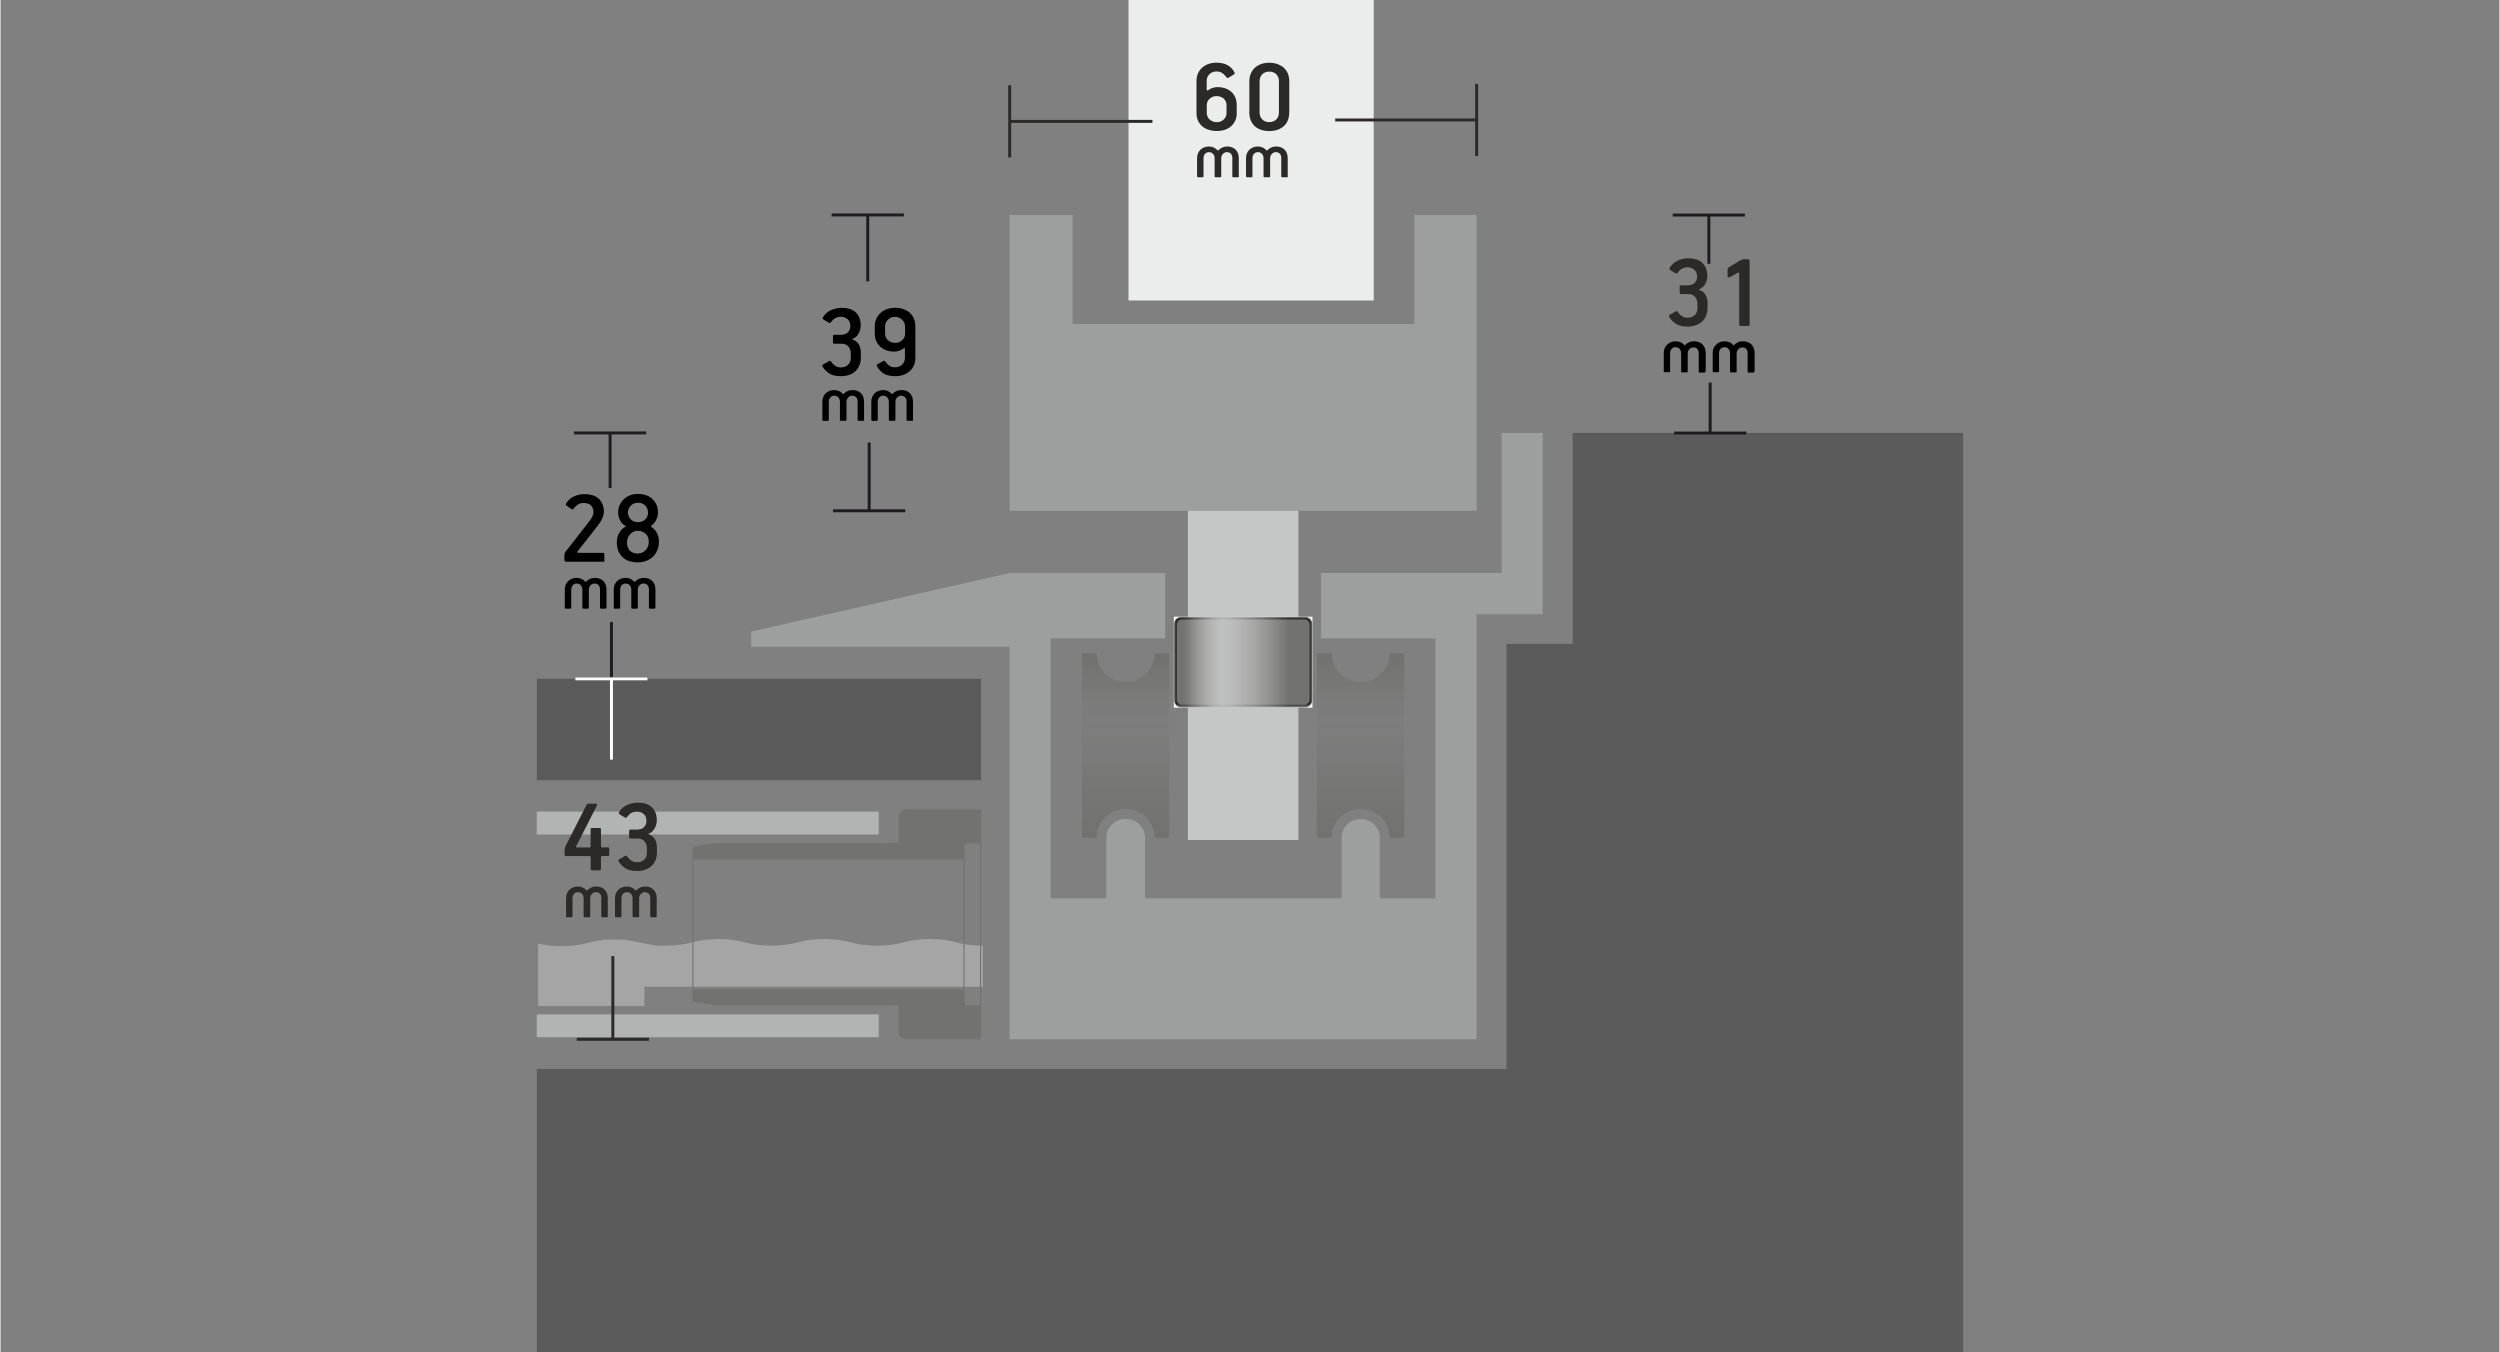 <?xml version="1.0" encoding="UTF-8"?>
<!DOCTYPE svg PUBLIC "-//W3C//DTD SVG 1.1//EN" "http://www.w3.org/Graphics/SVG/1.1/DTD/svg11.dtd">
<!-- Creator: CorelDRAW -->
<svg xmlns="http://www.w3.org/2000/svg" xml:space="preserve" width="758px" height="410px" version="1.1" style="shape-rendering:geometricPrecision; text-rendering:geometricPrecision; image-rendering:optimizeQuality; fill-rule:evenodd; clip-rule:evenodd"
viewBox="0 0 758 410.18"
 xmlns:xlink="http://www.w3.org/1999/xlink"
 xmlns:xodm="http://www.corel.com/coreldraw/odm/2003">
 <rect x="0" y="0" width="758" height="410.18" fill="#808080" stroke="none"/>
 <defs>
  <style type="text/css">
   <![CDATA[
    .str3 {stroke:#1F1C21;stroke-width:0.9;stroke-miterlimit:2.613}
    .str1 {stroke:#1F1C21;stroke-width:0.9;stroke-miterlimit:2.613}
    .str0 {stroke:#2B2A29;stroke-width:0.9;stroke-miterlimit:2.613}
    .str2 {stroke:#FEFEFE;stroke-width:0.9;stroke-miterlimit:2.613}
    .fil0 {fill:none}
    .fil12 {fill:none;fill-rule:nonzero}
    .fil1 {fill:#5B5B5B}
    .fil4 {fill:#727271}
    .fil2 {fill:#9D9E9E}
    .fil9 {fill:#B2B3B3}
    .fil5 {fill:#C5C6C6}
    .fil3 {fill:#EBECEC}
    .fil14 {fill:#2B2A29;fill-rule:nonzero}
    .fil11 {fill:black;fill-rule:nonzero}
    .fil13 {fill:#2B2A29;fill-rule:nonzero}
    .fil10 {fill:#727271;fill-rule:nonzero}
    .fil8 {fill:#EBECEC;fill-opacity:0.349}
    .fil6 {fill:url(#id16)}
    .fil7 {fill:url(#id17)}
   ]]>
  </style>
    <clipPath id="id0">
     <path d="M354.56 198.11l-4.51 0c0,4.83 -3.93,8.76 -8.76,8.76 -4.83,0 -8.76,-3.93 -8.76,-8.76l-4.52 0 0 56.07 4.52 0c0,-4.83 3.93,-8.77 8.76,-8.77 4.83,0 8.76,3.94 8.76,8.77l4.51 0 0 -56.07z"/>
    </clipPath>
      <mask id="id1">
  <linearGradient id="id2" gradientUnits="userSpaceOnUse" x1="343.64" y1="251.03" x2="343.64" y2="212.89">
   <stop offset="0" style="stop-opacity:1; stop-color:white"/>
   <stop offset="1" style="stop-opacity:0; stop-color:white"/>
  </linearGradient>
       <rect style="fill:url(#id2)" x="325.63" y="194.01" width="31.06" height="65.88"/>
      </mask>
      <mask id="id3">
  <linearGradient id="id4" gradientUnits="userSpaceOnUse" x1="343.64" y1="200.2" x2="343.64" y2="219.27">
   <stop offset="0" style="stop-opacity:1; stop-color:white"/>
   <stop offset="1" style="stop-opacity:0; stop-color:white"/>
  </linearGradient>
       <rect style="fill:url(#id4)" x="325.63" y="194.03" width="31.06" height="65.88"/>
      </mask>
    <clipPath id="id5">
     <path d="M425.84 198.11l-4.51 0c0,4.83 -3.93,8.76 -8.76,8.76 -4.84,0 -8.77,-3.93 -8.77,-8.76l-4.51 0 0 56.07 4.51 0c0,-4.83 3.93,-8.77 8.77,-8.77 4.83,0 8.76,3.94 8.76,8.77l4.51 0 0 -56.07z"/>
    </clipPath>
      <mask id="id6">
  <linearGradient id="id7" gradientUnits="userSpaceOnUse" x1="414.54" y1="251.03" x2="414.54" y2="212.89">
   <stop offset="0" style="stop-opacity:1; stop-color:white"/>
   <stop offset="1" style="stop-opacity:0; stop-color:white"/>
  </linearGradient>
       <rect style="fill:url(#id7)" x="396.88" y="194.01" width="31.07" height="65.88"/>
      </mask>
      <mask id="id8">
  <linearGradient id="id9" gradientUnits="userSpaceOnUse" x1="414.54" y1="200.2" x2="414.54" y2="219.27">
   <stop offset="0" style="stop-opacity:1; stop-color:white"/>
   <stop offset="1" style="stop-opacity:0; stop-color:white"/>
  </linearGradient>
       <rect style="fill:url(#id9)" x="396.88" y="194.03" width="31.07" height="65.88"/>
      </mask>
     <clipPath id="id10">
      <path d="M355.9 214.65l42.04 0 0 -27.58 -42.04 0 0 27.58z"/>
     </clipPath>
       <mask id="id11">
  <linearGradient id="id12" gradientUnits="userSpaceOnUse" x1="390.67" y1="197.76" x2="367.55" y2="197.76">
   <stop offset="0" style="stop-opacity:1; stop-color:white"/>
   <stop offset="1" style="stop-opacity:0; stop-color:white"/>
  </linearGradient>
        <rect style="fill:url(#id12)" x="355.9" y="187.07" width="42.04" height="27.56"/>
       </mask>
     <clipPath id="id13">
      <path d="M355.9 214.65l42.04 0 0 -27.58 -42.04 0 0 27.58z"/>
     </clipPath>
       <mask id="id14">
  <linearGradient id="id15" gradientUnits="userSpaceOnUse" x1="359.14" y1="197.76" x2="371.76" y2="197.76">
   <stop offset="0" style="stop-opacity:1; stop-color:white"/>
   <stop offset="1" style="stop-opacity:0; stop-color:white"/>
  </linearGradient>
        <rect style="fill:url(#id15)" x="355.9" y="187.07" width="42.03" height="27.56"/>
       </mask>
  <linearGradient id="id16" gradientUnits="userSpaceOnUse" x1="390.98" y1="197.66" x2="367.35" y2="197.66">
   <stop offset="0" style="stop-opacity:1; stop-color:white"/>
   <stop offset="1" style="stop-opacity:0; stop-color:white"/>
  </linearGradient>
  <linearGradient id="id17" gradientUnits="userSpaceOnUse" xlink:href="#id16" x1="358.75" y1="197.66" x2="371.64" y2="197.66">
  </linearGradient>
 </defs>
 <g id="LAYER_x0020_2">
  <rect class="fil0" y="1.96" width="758" height="406.27"/>
 </g>
 <g id="Layer_x0020_1">
  <polygon class="fil1" points="456.82,195.3 476.88,195.3 476.88,131.32 595.31,131.32 595.31,195.3 595.31,324.25 595.31,410.18 466.29,410.18 162.66,410.18 162.66,324.25 456.82,324.25 "/>
  <g id="_1196405808">
   <path class="fil2" d="M341.35 248.44l0.07 0c3.18,0 5.73,2.58 5.73,5.74l0 18.32 6.21 0 10.03 0 1.21 0 24.72 0 1.21 0 10.03 0 6.21 0 0 -18.32c0,-3.18 2.57,-5.74 5.73,-5.74l0.07 0 0.06 0c3.18,0 5.74,2.58 5.74,5.74l0 18.32 16.88 0 0 -78.86 -34.73 0 0 -19.83 47.21 0 7.59 0 0 -42.49 12.48 0 0 42.49 0 12.49 -20.06 0 0 119.11 0 9.84 -47.22 0 -47.22 0 -47.22 0 0 -9.84 0 -109.23 -78.39 0 0.02 -4.6 78.35 -17.76 47.22 0 0 19.82 -34.74 0 0 78.86 16.88 0 0 -18.32c0,-3.18 2.58,-5.74 5.74,-5.74l0.07 0 0.12 0z"/>
   <rect class="fil3" x="342.15" width="74.37" height="91.15"/>
   <polygon class="fil2" points="306.1,65.2 325.18,65.2 325.18,98.26 428.87,98.26 428.87,65.2 447.75,65.2 447.75,154.93 400.54,154.93 353.32,154.93 306.1,154.93 "/>
   <g>
   </g>
   <g>
   </g>
   <g style="clip-path:url(#id0)">
    <g>
     <path class="fil4 str0" style="mask:url(#id1)" d="M356.24 257.19l0 -60.48c0,-1.26 -1.01,-2.25 -2.24,-2.25l-25.69 0c-1.22,0 -2.23,0.99 -2.23,2.25l0 60.48c0,1.26 1.01,2.25 2.23,2.25l25.69 0c1.23,0 2.24,-0.99 2.24,-2.25z"/>
     <path class="fil4 str0" style="mask:url(#id3)" d="M356.24 196.73l0 60.48c0,1.26 -1.01,2.25 -2.24,2.25l-25.69 0c-1.22,0 -2.23,-0.99 -2.23,-2.25l0 -60.48c0,-1.26 1.01,-2.25 2.23,-2.25l25.69 0c1.23,0 2.24,0.99 2.24,2.25z"/>
    </g>
   </g>
   <path class="fil0" d="M354.56 198.11l-4.51 0c0,4.83 -3.93,8.76 -8.76,8.76 -4.83,0 -8.76,-3.93 -8.76,-8.76l-4.52 0 0 56.07 4.52 0c0,-4.83 3.93,-8.77 8.76,-8.77 4.83,0 8.76,3.94 8.76,8.77l4.51 0 0 -56.07z"/>
   <path class="fil0" d="M354.56 198.11l-4.51 0c0,4.83 -3.93,8.76 -8.76,8.76 -4.83,0 -8.76,-3.93 -8.76,-8.76l-4.52 0 0 56.07 4.52 0c0,-4.83 3.93,-8.77 8.76,-8.77 4.83,0 8.76,3.94 8.76,8.77l4.51 0 0 -56.07z"/>
   <g>
   </g>
   <g>
   </g>
   <g style="clip-path:url(#id5)">
    <g>
     <path class="fil4 str0" style="mask:url(#id6)" d="M427.5 257.19l0 -60.48c0,-1.26 -1.01,-2.25 -2.24,-2.25l-25.69 0c-1.23,0 -2.24,0.99 -2.24,2.25l0 60.48c0,1.26 1.01,2.25 2.24,2.25l25.69 0c1.23,0 2.24,-0.99 2.24,-2.25z"/>
     <path class="fil4 str0" style="mask:url(#id8)" d="M427.5 196.73l0 60.48c0,1.26 -1.01,2.25 -2.24,2.25l-25.69 0c-1.23,0 -2.24,-0.99 -2.24,-2.25l0 -60.48c0,-1.26 1.01,-2.25 2.24,-2.25l25.69 0c1.23,0 2.24,0.99 2.24,2.25z"/>
    </g>
   </g>
   <path class="fil0" d="M425.84 198.11l-4.51 0c0,4.83 -3.93,8.76 -8.76,8.76 -4.84,0 -8.77,-3.93 -8.77,-8.76l-4.51 0 0 56.07 4.51 0c0,-4.83 3.93,-8.77 8.77,-8.77 4.83,0 8.76,3.94 8.76,8.77l4.51 0 0 -56.07z"/>
   <path class="fil0" d="M425.84 198.11l-4.51 0c0,4.83 -3.93,8.76 -8.76,8.76 -4.84,0 -8.77,-3.93 -8.77,-8.76l-4.51 0 0 56.07 4.51 0c0,-4.83 3.93,-8.77 8.77,-8.77 4.83,0 8.76,3.94 8.76,8.77l4.51 0 0 -56.07z"/>
   <rect class="fil5" x="360.15" y="154.93" width="33.53" height="99.87"/>
   <g>
    <polygon class="fil6" points="355.9,214.65 397.94,214.65 397.94,187.07 355.9,187.07 "/>
    <g style="clip-path:url(#id10)">
     <g>
      <path id="_1" class="fil4 str0" style="mask:url(#id11)" d="M395.51 187.52l-37.19 0c-1.09,0 -1.97,0.9 -1.97,1.98l0 22.7c0,1.1 0.88,1.98 1.97,1.98l37.19 0c1.1,0 1.98,-0.9 1.98,-1.98l0 -22.7c0,-1.1 -0.88,-1.98 -1.98,-1.98z"/>
     </g>
    </g>
    <polygon class="fil0" points="355.9,214.65 397.94,214.65 397.94,187.07 355.9,187.07 "/>
    <polygon class="fil7" points="355.9,214.65 397.94,214.65 397.94,187.07 355.9,187.07 "/>
    <g style="clip-path:url(#id13)">
     <g>
      <path id="_1_0" class="fil4 str0" style="mask:url(#id14)" d="M358.32 187.52l37.19 0c1.09,0 1.97,0.9 1.97,1.98l0 22.7c0,1.1 -0.88,1.98 -1.97,1.98l-37.19 0c-1.09,0 -1.97,-0.9 -1.97,-1.98l0 -22.7c0,-1.1 0.88,-1.98 1.97,-1.98z"/>
     </g>
    </g>
    <polygon class="fil0" points="355.9,214.65 397.94,214.65 397.94,187.07 355.9,187.07 "/>
   </g>
  </g>
  <g id="_1196410368">
   <path class="fil8" d="M194.89 299.31l7 0 96.07 0 0 -12.46 -0.04 0c-3.01,0 -5.78,-0.36 -8.02,-1.01 -2.21,-0.62 -4.98,-1.01 -8.01,-1.01 -3.01,0 -5.78,0.39 -8.01,1.01 -2.22,0.63 -4.99,1.01 -8,1.01 -3.02,0 -5.79,-0.36 -8.01,-1.01 -2.21,-0.62 -4.98,-1.01 -8.01,-1.01 -3.01,0 -5.78,0.39 -8.02,1.01 -2.21,0.63 -4.98,1.01 -8.01,1.01 -3.01,0 -5.78,-0.36 -8.01,-1.01 -2.21,-0.62 -4.99,-1.01 -8.02,-1.01 -3,0 -5.77,0.39 -8.01,1.01 -2.19,0.63 -4.96,1.01 -7.97,1.01l-0.02 0 -0.13 0 0 0 -0.15 0 0 0 -0.15 0 -0.13 0 -0.13 0 0 0 -0.12 0 0 0 -0.13 0 0 0 -0.13 0 -0.13 0 0 0 -0.13 0 0 0 -0.13 0 -0.13 0 0 0 -0.12 0 0 0 -0.13 0 0 0 -0.13 0 0 0 -0.13 0 0 0 -0.13 0 0 0 -0.13 0 0 0 -0.13 0 0 0 -0.13 0 -0.12 0 0 0 -0.13 -0.02 0 0 -0.13 -0.02 0 0 -0.13 -0.02 0 0 -0.13 -0.02 -0.13 -0.02 0 0 -0.13 -0.02 0 0 -0.13 -0.03 0 0 -0.12 -0.02 0 0 -0.13 -0.02 -0.13 -0.02 -0.13 -0.02 0 0 -0.13 -0.02 0 0 -0.13 -0.02 0 0 -0.13 -0.02 0 0 -0.12 -0.03 0 0 -0.13 -0.02 0 0 -0.13 -0.02 0 0 -0.13 -0.02 -0.13 -0.02 0 0 -0.13 -0.02 0 0 -0.11 -0.02 0 0 -0.1 -0.02 0 0 -0.11 -0.03 -0.11 -0.02 0 0 -0.1 -0.02 -0.11 -0.02 0 0 -0.11 -0.02 0 0 -0.11 -0.02 0 0 -0.1 -0.02 0 0 -0.11 -0.02 0 0 -0.11 -0.03 0 0 -0.11 -0.02 0 0 -0.1 -0.02 0 0 -0.11 -0.02 0 0 -0.11 -0.02 0 0 -0.11 -0.02 0 0 -0.1 -0.02 0 0 -0.11 -0.02 0 0 -0.11 -0.03 0 0 -0.11 -0.02 0 0 -0.1 -0.02 0 0 -0.11 -0.02 0 0 -0.11 -0.02 0 0 -0.11 -0.02 0 0 -0.1 -0.02 0 0 -0.22 -0.07 0 0 -0.11 -0.02 0 0 -0.21 -0.04 0 0 0 0 -0.11 -0.02 0 0 -0.11 -0.02 0 0 -0.1 -0.03 0 0 -0.11 -0.02 0 0 -0.11 -0.02 0 0 -0.11 -0.02 0 0 -0.1 -0.02 0 0 -0.11 -0.02 0 0 -0.11 -0.02 0 0 -0.1 -0.02 0 0 -0.11 -0.03 0 0 -0.11 -0.02 0 0 -0.11 -0.02 0 0 -0.1 -0.02 0 0 -0.11 -0.02 0 0 -0.13 -0.02 0 0 -0.13 -0.02 -0.13 -0.02 0 0 -0.13 -0.03 0 0 -0.13 -0.02 0 0 -0.12 -0.02 0 0 -0.13 -0.02 0 0 -0.13 -0.02 -0.13 -0.02 0 0 -0.13 -0.02 -0.13 -0.02 0 0 -0.13 -0.03 0 0 -0.12 -0.02 0 0 -0.13 -0.02 -0.13 -0.02 0 0 -0.13 -0.02 0 0 -0.13 -0.02 0 0 -0.13 -0.02 0 0 -0.13 -0.02 0 0 -0.13 -0.03 0 0 -0.12 0 0 0 -0.13 -0.02 0 0 -0.13 0 0 0 -0.13 0 0 0 -0.13 0 0 0 -0.13 0 0 0 -0.13 0 0 0 -0.12 0 0 0 -0.13 0 0 0 -0.13 0 0 0 -0.13 0 0 0 -0.13 0 0 0 -0.13 0 0 0 -0.13 0 0 0 -0.13 0 0 0 -0.12 0 0 0 -0.15 0 -0.15 0 0 0 -0.13 0 -0.13 0 0 0 -0.15 0 -0.15 0 -0.15 0 -0.13 0 0 0 -0.13 0 0 0 -0.15 0 -0.15 0 -0.13 0 0 0 -0.13 0 -0.12 0 -0.13 0 -0.13 0 0 0 -0.13 0 0 0 -0.13 0 0 0 -0.13 0 0 0 -0.13 0 0 0 -0.13 0 -0.12 0 -0.13 0 -0.13 0 0 0 -0.13 0 0 0 -0.13 0 -0.13 0.02 0 0 -0.13 0 0 0 -0.12 0.03 0 0 -0.13 0.02 0 0 -0.13 0.02 0 0 -0.13 0.02 0 0 -0.13 0.02 0 0 -0.13 0.02 -0.13 0.02 -0.13 0.02 -0.12 0.03 0 0 -0.13 0.02 -0.13 0.02 0 0 -0.13 0.02 -0.13 0.02 -0.13 0.02 0 0 -0.13 0.02 0 0 -0.23 0.05 -0.13 0.02 0 0 -0.37 0.06 0 0 -0.23 0.04 0 0 -0.24 0.05 0 0 -0.34 0.06 0 0 -0.11 0.02 0 0c-0.49,0.11 -0.97,0.22 -1.42,0.35 -2.21,0.62 -4.98,1.01 -7.99,1.01 -2.64,0 -5.11,-0.28 -7.15,-0.78l0 18.93 32.22 0 0 -5.69 -0.45 -0.15z"/>
   <g>
    <polygon class="fil9" points="266.38,253.13 162.66,253.13 162.66,246.19 266.38,246.19 "/>
    <polygon class="fil9" points="266.38,314.61 162.66,314.61 162.66,307.69 266.38,307.69 "/>
   </g>
   <g>
    <polygon class="fil10" points="297.42,245.48 297.42,315.25 297.1,315.25 297.1,245.48 "/>
    <polygon class="fil10" points="210.18,260.71 210.18,300.04 209.84,300.04 209.84,260.71 "/>
    <polygon class="fil10" points="292.42,260.71 292.42,300.04 292.09,300.04 292.09,260.71 "/>
    <g>
     <path class="fil4" d="M209.84 260.71l82.58 0 0 -3.97 0 -0.24c0,-0.19 0.08,-0.36 0.21,-0.49 0.13,-0.13 0.32,-0.22 0.54,-0.22l3.5 0c0.19,0 0.39,-0.06 0.54,-0.21 0.13,-0.13 0.21,-0.31 0.21,-0.5l0 -8.89 0 -0.71 -7.5 0 -2.49 0 -12.5 0c-0.67,0 -1.31,0.25 -1.76,0.68 -0.47,0.46 -0.73,1.03 -0.73,1.66l0 5.5 0 2.34 -2.5 0 -1.33 0 0 0.11 -1.37 0 -50.59 0 -5.72 0.9c-0.6,0.08 -1.05,0.58 -1.05,1.16l0 2.88 -0.04 0z"/>
     <path class="fil4" d="M277.4 315.25l20.02 0 0 -0.71 0 -8.89c0,-0.11 -0.02,-0.22 -0.06,-0.3l-0.37 -0.32c-0.08,-0.05 -0.21,-0.07 -0.32,-0.07l-3.5 0c-0.2,0 -0.39,-0.06 -0.54,-0.21 -0.15,-0.13 -0.21,-0.31 -0.21,-0.5l0 -0.24 0 -3.97 -82.58 0 0 2.88c0,0.58 0.45,1.05 1.05,1.16l5.72 0.88 51.96 0 0 0.11 1.33 0 2.49 0 0 2.34 0 5.5c0,0.62 0.26,1.22 0.74,1.65 0.47,0.43 1.09,0.69 1.76,0.69l2.49 0 0.02 0z"/>
    </g>
   </g>
  </g>
  <g id="_1757839842320">
   <line class="fil0 str1" x1="185.31" y1="205.91" x2="185.31" y2= "188.68" />
   <line id="_1_1" class="fil0 str1" x1="174.35" y1="205.91" x2="196.26" y2= "205.91" />
  </g>
  <g id="_1757839844288">
   <line class="fil0 str1" x1="263.48" y1="154.93" x2="263.48" y2= "134.22" />
   <line id="_1_1_2" class="fil0 str1" x1="252.52" y1="154.93" x2="274.44" y2= "154.93" />
  </g>
  <g id="_1757839846304">
   <line class="fil0 str1" x1="184.9" y1="131.32" x2="184.9" y2= "148.03" />
   <line id="_1_2" class="fil0 str1" x1="195.85" y1="131.32" x2="173.94" y2= "131.32" />
  </g>
  <g id="_1757839845296">
   <line class="fil0 str1" x1="263.05" y1="65.2" x2="263.05" y2= "85.33" />
   <line id="_1_4" class="fil0 str1" x1="274.01" y1="65.2" x2="252.09" y2= "65.2" />
  </g>
  <path class="fil11" d="M183.2 169.97c0,0.28 -0.13,0.43 -0.39,0.43l-11.21 0c-0.37,0 -0.56,-0.2 -0.56,-0.56l0 -1.23c0,-0.25 0.02,-0.49 0.04,-0.66 0.05,-0.19 0.18,-0.43 0.41,-0.73l7 -8.96c0.31,-0.36 0.61,-0.82 0.91,-1.37 0.3,-0.54 0.45,-1.06 0.45,-1.53 0,-0.79 -0.24,-1.46 -0.71,-2 -0.47,-0.53 -1.25,-0.79 -2.32,-0.79 -0.63,0 -1.18,0.15 -1.66,0.45 -0.47,0.3 -0.83,0.64 -1.13,1.05 -0.13,0.17 -0.26,0.3 -0.41,0.39 -0.15,0.09 -0.3,0.06 -0.47,-0.04l-1.36 -0.99c-0.19,-0.13 -0.3,-0.26 -0.32,-0.39 -0.02,-0.13 0.02,-0.28 0.13,-0.43 0.67,-0.97 1.48,-1.67 2.45,-2.08 0.99,-0.43 2.04,-0.65 3.16,-0.65 0.83,0 1.59,0.11 2.32,0.33 0.7,0.21 1.33,0.55 1.82,0.98 0.52,0.45 0.92,1.01 1.2,1.68 0.31,0.66 0.46,1.44 0.46,2.34 0,0.41 -0.07,0.84 -0.2,1.25 -0.13,0.4 -0.3,0.81 -0.49,1.2 -0.2,0.39 -0.41,0.73 -0.65,1.07 -0.23,0.32 -0.45,0.63 -0.64,0.88l-6 7.65c-0.21,0.28 -0.15,0.43 0.2,0.43l7.54 0.02c0.26,0 0.39,0.13 0.39,0.37l0 1.87 0.04 0.02z"/>
  <path id="_1_5" class="fil11" d="M193.38 149.82c0.86,0 1.66,0.13 2.39,0.38 0.75,0.26 1.39,0.65 1.93,1.14 0.54,0.5 0.97,1.1 1.27,1.79 0.3,0.7 0.45,1.48 0.45,2.36 0,0.75 -0.17,1.48 -0.54,2.19 -0.36,0.73 -0.83,1.31 -1.41,1.74 -0.2,0.17 -0.22,0.32 -0.05,0.43 0.67,0.41 1.21,1.01 1.64,1.76 0.43,0.77 0.64,1.63 0.64,2.62 0,1.03 -0.17,1.94 -0.52,2.73 -0.34,0.79 -0.79,1.44 -1.37,1.98 -0.58,0.53 -1.27,0.94 -2.04,1.22 -0.8,0.28 -1.61,0.43 -2.49,0.43 -0.91,0 -1.72,-0.13 -2.5,-0.36 -0.77,-0.24 -1.44,-0.61 -1.99,-1.12 -0.56,-0.5 -1.01,-1.14 -1.36,-1.89 -0.32,-0.75 -0.49,-1.66 -0.49,-2.71 0,-1.03 0.23,-1.97 0.71,-2.81 0.47,-0.86 1.07,-1.49 1.82,-1.87 0.2,-0.11 0.22,-0.22 0.05,-0.32 -0.37,-0.2 -0.69,-0.46 -0.97,-0.76 -0.28,-0.3 -0.49,-0.64 -0.67,-1.01 -0.17,-0.36 -0.32,-0.75 -0.4,-1.13 -0.11,-0.39 -0.15,-0.76 -0.15,-1.1 0,-0.86 0.15,-1.63 0.47,-2.32 0.32,-0.71 0.75,-1.31 1.29,-1.8 0.53,-0.5 1.18,-0.88 1.91,-1.16 0.73,-0.28 1.53,-0.41 2.38,-0.41l0 0zm3.01 5.65c0,-0.82 -0.28,-1.53 -0.82,-2.11 -0.53,-0.58 -1.28,-0.86 -2.19,-0.86 -0.88,0 -1.61,0.28 -2.19,0.86 -0.58,0.58 -0.88,1.29 -0.88,2.13 0,0.77 0.28,1.46 0.86,2.04 0.56,0.58 1.31,0.86 2.24,0.86 0.86,0 1.56,-0.28 2.14,-0.84 0.58,-0.56 0.86,-1.27 0.86,-2.08l-0.02 0zm-3.05 5.52c-0.41,0 -0.82,0.08 -1.2,0.23 -0.39,0.18 -0.76,0.41 -1.08,0.74 -0.32,0.32 -0.56,0.68 -0.75,1.13 -0.19,0.43 -0.28,0.93 -0.28,1.44 0,1.12 0.3,1.96 0.9,2.52 0.6,0.55 1.38,0.86 2.32,0.86 0.43,0 0.86,-0.09 1.27,-0.24 0.41,-0.17 0.77,-0.41 1.07,-0.71 0.33,-0.3 0.56,-0.69 0.76,-1.12 0.19,-0.43 0.28,-0.94 0.28,-1.5 0,-1.05 -0.33,-1.87 -0.97,-2.45 -0.65,-0.58 -1.42,-0.88 -2.32,-0.88l0 -0.02z"/>
  <path class="fil11" d="M260.97 108.31c0,1.83 -0.56,3.27 -1.66,4.28 -1.09,1.01 -2.58,1.52 -4.4,1.52 -0.8,0 -1.53,-0.08 -2.21,-0.25 -0.69,-0.18 -1.31,-0.5 -1.89,-0.99 -0.3,-0.26 -0.58,-0.54 -0.84,-0.8 -0.26,-0.28 -0.47,-0.58 -0.65,-0.9 -0.04,-0.11 -0.06,-0.21 -0.04,-0.32 0.02,-0.11 0.11,-0.22 0.28,-0.32l1.7 -0.99c0.26,-0.17 0.47,-0.13 0.62,0.13 0.35,0.49 0.77,0.92 1.27,1.27 0.49,0.34 1.05,0.51 1.7,0.51 0.96,0 1.72,-0.26 2.25,-0.79 0.54,-0.52 0.8,-1.21 0.8,-2.04l0 -1.51c0,-0.77 -0.24,-1.44 -0.73,-2 -0.48,-0.55 -1.14,-0.85 -1.98,-0.85l-2.26 0c-0.28,0 -0.43,-0.13 -0.43,-0.41l0 -1.89c0,-0.26 0.13,-0.41 0.39,-0.41l2.06 0c0.89,0 1.57,-0.24 2.07,-0.73 0.49,-0.5 0.75,-1.14 0.75,-1.91 0,-0.91 -0.28,-1.6 -0.84,-2.09 -0.56,-0.49 -1.24,-0.73 -2.04,-0.73 -0.62,0 -1.16,0.13 -1.65,0.39 -0.5,0.26 -0.88,0.62 -1.21,1.07 -0.08,0.15 -0.19,0.28 -0.34,0.37 -0.15,0.08 -0.3,0.08 -0.47,-0.05l-1.51 -0.88c-0.34,-0.21 -0.41,-0.49 -0.19,-0.81 0.56,-0.97 1.37,-1.68 2.43,-2.13 1.05,-0.45 2.12,-0.66 3.22,-0.66 1.91,0 3.35,0.47 4.32,1.43 0.94,0.97 1.42,2.26 1.42,3.91 0,0.39 -0.05,0.8 -0.15,1.21 -0.11,0.41 -0.24,0.79 -0.46,1.16 -0.19,0.36 -0.45,0.71 -0.73,0.99 -0.3,0.3 -0.64,0.51 -1.03,0.64 -0.15,0.06 -0.19,0.13 -0.15,0.19 0.07,0.07 0.13,0.13 0.24,0.18 0.41,0.12 0.77,0.32 1.07,0.6 0.3,0.28 0.54,0.58 0.73,0.94 0.18,0.37 0.31,0.73 0.39,1.12 0.09,0.39 0.13,0.75 0.13,1.1l0 1.43 0.02 0.02z"/>
  <path id="_1_7" class="fil11" d="M277.49 108.51c0,0.88 -0.15,1.65 -0.46,2.34 -0.3,0.69 -0.73,1.27 -1.28,1.76 -0.54,0.47 -1.19,0.86 -1.94,1.12 -0.75,0.25 -1.54,0.38 -2.38,0.38 -0.67,0 -1.31,-0.06 -1.89,-0.17 -0.58,-0.13 -1.14,-0.32 -1.68,-0.64 -0.43,-0.28 -0.84,-0.63 -1.18,-1.01 -0.34,-0.39 -0.64,-0.82 -0.86,-1.25 -0.11,-0.23 -0.04,-0.43 0.19,-0.56l1.77 -0.98c0.17,-0.11 0.3,-0.13 0.38,-0.05 0.09,0.09 0.18,0.2 0.26,0.3 0.37,0.5 0.77,0.91 1.22,1.21 0.46,0.3 1.04,0.45 1.72,0.45 0.84,0 1.53,-0.26 2.11,-0.8 0.58,-0.53 0.86,-1.22 0.86,-2.08l0 -2.6c0,-0.36 -0.15,-0.45 -0.45,-0.26 -0.3,0.26 -0.71,0.5 -1.18,0.69 -0.48,0.19 -1.04,0.3 -1.64,0.3 -0.84,0 -1.61,-0.13 -2.32,-0.39 -0.73,-0.25 -1.35,-0.62 -1.87,-1.09 -0.51,-0.47 -0.94,-1.05 -1.24,-1.74 -0.3,-0.69 -0.45,-1.44 -0.45,-2.3l0 -2.06c0,-0.88 0.15,-1.68 0.47,-2.39 0.32,-0.71 0.75,-1.31 1.31,-1.8 0.56,-0.5 1.2,-0.86 1.96,-1.14 0.75,-0.26 1.54,-0.39 2.42,-0.39 0.93,0 1.74,0.13 2.49,0.39 0.76,0.26 1.4,0.62 1.94,1.1 0.54,0.47 0.97,1.07 1.27,1.76 0.3,0.71 0.45,1.5 0.45,2.38l0 9.47 0 0.05zm-3.12 -9.45c0,-0.41 -0.09,-0.8 -0.24,-1.17 -0.17,-0.36 -0.38,-0.66 -0.66,-0.94 -0.28,-0.26 -0.62,-0.47 -0.99,-0.62 -0.36,-0.15 -0.77,-0.24 -1.18,-0.24 -0.82,0 -1.51,0.28 -2.11,0.86 -0.58,0.56 -0.88,1.27 -0.88,2.06l0 2.17c0,0.88 0.3,1.57 0.93,2.06 0.6,0.5 1.33,0.76 2.17,0.76 0.81,0 1.5,-0.26 2.1,-0.8 0.58,-0.51 0.88,-1.2 0.88,-2l0 -2.14 -0.02 0z"/>
  <path class="fil11" d="M183.8 184.34c0,0.17 -0.08,0.28 -0.26,0.28l-1.46 0c-0.17,0 -0.25,-0.09 -0.25,-0.26l0 -5.56c0,-0.24 -0.02,-0.47 -0.09,-0.69 -0.06,-0.21 -0.17,-0.41 -0.3,-0.58 -0.13,-0.17 -0.32,-0.3 -0.54,-0.39 -0.21,-0.1 -0.47,-0.15 -0.77,-0.15 -0.24,0 -0.45,0.05 -0.64,0.15 -0.2,0.11 -0.37,0.24 -0.54,0.41 -0.15,0.17 -0.28,0.37 -0.37,0.58 -0.08,0.22 -0.13,0.43 -0.13,0.67l0 5.54c0,0.17 -0.08,0.28 -0.25,0.28l-1.44 0c-0.2,0 -0.28,-0.09 -0.28,-0.26l0 -5.56c0,-0.24 -0.04,-0.47 -0.13,-0.69 -0.09,-0.21 -0.19,-0.41 -0.34,-0.58 -0.15,-0.17 -0.33,-0.3 -0.52,-0.38 -0.19,-0.11 -0.43,-0.15 -0.69,-0.15 -0.53,0 -0.94,0.17 -1.24,0.53 -0.3,0.37 -0.45,0.8 -0.45,1.27l0 5.54c0,0.18 -0.09,0.28 -0.26,0.28l-1.44 0c-0.17,0 -0.26,-0.08 -0.26,-0.25l0 -5.57c0,-0.49 0.09,-0.97 0.26,-1.4 0.17,-0.42 0.43,-0.79 0.73,-1.11 0.32,-0.32 0.71,-0.56 1.14,-0.73 0.45,-0.17 0.94,-0.28 1.48,-0.28 0.54,0 1.01,0.11 1.46,0.32 0.45,0.21 0.82,0.49 1.12,0.82 0.11,0.1 0.19,0.1 0.28,0.02 0.28,-0.33 0.64,-0.61 1.14,-0.82 0.47,-0.23 0.98,-0.34 1.54,-0.34 0.54,0 1.03,0.08 1.46,0.26 0.43,0.17 0.8,0.4 1.12,0.73 0.3,0.32 0.54,0.68 0.69,1.11 0.15,0.43 0.23,0.9 0.23,1.42l0 5.54 0 0z"/>
  <path id="_1_8" class="fil11" d="M198.65 184.34c0,0.17 -0.09,0.28 -0.26,0.28l-1.46 0c-0.17,0 -0.26,-0.09 -0.26,-0.26l0 -5.56c0,-0.24 -0.02,-0.47 -0.09,-0.69 -0.06,-0.21 -0.17,-0.41 -0.3,-0.58 -0.12,-0.17 -0.32,-0.3 -0.53,-0.39 -0.22,-0.1 -0.48,-0.15 -0.78,-0.15 -0.23,0 -0.45,0.05 -0.64,0.15 -0.19,0.11 -0.37,0.24 -0.54,0.41 -0.15,0.17 -0.28,0.37 -0.36,0.58 -0.09,0.22 -0.13,0.43 -0.13,0.67l0 5.54c0,0.17 -0.09,0.28 -0.26,0.28l-1.44 0c-0.19,0 -0.28,-0.09 -0.28,-0.26l0 -5.56c0,-0.24 -0.04,-0.47 -0.13,-0.69 -0.08,-0.21 -0.19,-0.41 -0.34,-0.58 -0.15,-0.17 -0.32,-0.3 -0.52,-0.38 -0.19,-0.11 -0.43,-0.15 -0.68,-0.15 -0.54,0 -0.95,0.17 -1.25,0.53 -0.3,0.37 -0.45,0.8 -0.45,1.27l0 5.54c0,0.18 -0.09,0.28 -0.26,0.28l-1.44 0c-0.17,0 -0.25,-0.08 -0.25,-0.25l0 -5.57c0,-0.49 0.08,-0.97 0.25,-1.4 0.18,-0.42 0.43,-0.79 0.73,-1.11 0.33,-0.32 0.71,-0.56 1.14,-0.73 0.45,-0.17 0.95,-0.28 1.49,-0.28 0.53,0 1.01,0.11 1.46,0.32 0.45,0.21 0.81,0.49 1.11,0.82 0.11,0.1 0.2,0.1 0.28,0.02 0.28,-0.33 0.65,-0.61 1.14,-0.82 0.47,-0.23 0.99,-0.34 1.55,-0.34 0.53,0 1.03,0.08 1.46,0.26 0.43,0.17 0.79,0.4 1.11,0.73 0.31,0.32 0.54,0.68 0.69,1.11 0.15,0.43 0.24,0.9 0.24,1.42l0 5.54 0 0z"/>
  <path class="fil11" d="M261.98 127.37c0,0.17 -0.09,0.28 -0.26,0.28l-1.49 0c-0.17,0 -0.25,-0.09 -0.25,-0.26l0 -5.56c0,-0.24 -0.02,-0.47 -0.09,-0.69 -0.06,-0.21 -0.17,-0.41 -0.3,-0.58 -0.13,-0.17 -0.32,-0.3 -0.54,-0.39 -0.21,-0.1 -0.47,-0.15 -0.77,-0.15 -0.24,0 -0.45,0.05 -0.64,0.15 -0.2,0.11 -0.37,0.24 -0.54,0.41 -0.15,0.17 -0.28,0.37 -0.37,0.58 -0.08,0.22 -0.13,0.43 -0.13,0.67l0 5.54c0,0.17 -0.08,0.28 -0.25,0.28l-1.46 0c-0.2,0 -0.28,-0.09 -0.28,-0.26l0 -5.56c0,-0.24 -0.05,-0.47 -0.13,-0.69 -0.09,-0.21 -0.19,-0.41 -0.34,-0.58 -0.15,-0.17 -0.33,-0.3 -0.52,-0.39 -0.19,-0.1 -0.43,-0.15 -0.69,-0.15 -0.53,0 -0.94,0.18 -1.24,0.54 -0.3,0.37 -0.45,0.78 -0.45,1.27l0 5.54c0,0.17 -0.09,0.28 -0.26,0.28l-1.44 0c-0.17,0 -0.26,-0.08 -0.26,-0.26l0 -5.56c0,-0.49 0.09,-0.97 0.26,-1.4 0.17,-0.43 0.43,-0.79 0.73,-1.11 0.32,-0.32 0.71,-0.56 1.14,-0.73 0.45,-0.18 0.94,-0.28 1.48,-0.28 0.54,0 1.01,0.1 1.46,0.32 0.45,0.21 0.82,0.49 1.12,0.81 0.11,0.11 0.19,0.11 0.28,0.03 0.28,-0.33 0.66,-0.61 1.14,-0.82 0.47,-0.24 0.98,-0.34 1.54,-0.34 0.54,0 1.03,0.08 1.46,0.25 0.43,0.18 0.8,0.41 1.12,0.74 0.3,0.32 0.54,0.68 0.69,1.11 0.15,0.43 0.23,0.9 0.23,1.42l0 5.54 0.05 0z"/>
  <path id="_1_10" class="fil11" d="M276.82 127.37c0,0.17 -0.09,0.28 -0.26,0.28l-1.48 0c-0.17,0 -0.26,-0.09 -0.26,-0.26l0 -5.56c0,-0.24 -0.02,-0.47 -0.08,-0.69 -0.07,-0.21 -0.18,-0.41 -0.3,-0.58 -0.13,-0.17 -0.33,-0.3 -0.54,-0.39 -0.22,-0.1 -0.47,-0.15 -0.77,-0.15 -0.24,0 -0.46,0.05 -0.65,0.15 -0.19,0.11 -0.36,0.24 -0.54,0.41 -0.15,0.17 -0.28,0.37 -0.36,0.58 -0.09,0.22 -0.13,0.43 -0.13,0.67l0 5.54c0,0.17 -0.09,0.28 -0.26,0.28l-1.46 0c-0.19,0 -0.28,-0.09 -0.28,-0.26l0 -5.56c0,-0.24 -0.04,-0.47 -0.13,-0.69 -0.08,-0.21 -0.19,-0.41 -0.34,-0.58 -0.15,-0.17 -0.32,-0.3 -0.52,-0.39 -0.19,-0.1 -0.43,-0.15 -0.68,-0.15 -0.54,0 -0.95,0.18 -1.25,0.54 -0.3,0.37 -0.45,0.78 -0.45,1.27l0 5.54c0,0.17 -0.09,0.28 -0.26,0.28l-1.44 0c-0.17,0 -0.25,-0.08 -0.25,-0.26l0 -5.56c0,-0.49 0.08,-0.97 0.25,-1.4 0.18,-0.43 0.43,-0.79 0.74,-1.11 0.32,-0.32 0.7,-0.56 1.13,-0.73 0.45,-0.18 0.95,-0.28 1.49,-0.28 0.53,0 1.01,0.1 1.46,0.32 0.45,0.21 0.81,0.49 1.11,0.81 0.11,0.11 0.2,0.11 0.28,0.03 0.28,-0.33 0.67,-0.61 1.14,-0.82 0.47,-0.24 0.99,-0.34 1.55,-0.34 0.53,0 1.03,0.08 1.46,0.25 0.43,0.18 0.79,0.41 1.11,0.74 0.31,0.32 0.54,0.68 0.69,1.11 0.15,0.43 0.24,0.9 0.24,1.42l0 5.54 0.04 0z"/>
  <g id="_1757839852880">
   <line class="fil12 str0" x1="306.1" y1="36.82" x2="349.41" y2= "36.82" />
   <line id="_1_11" class="fil12 str0" x1="306.1" y1="25.87" x2="306.1" y2= "47.78" />
  </g>
  <g id="_1757839870736">
   <line class="fil12 str0" x1="447.75" y1="36.39" x2="404.85" y2= "36.39" />
   <line id="_1_12" class="fil12 str0" x1="447.75" y1="47.35" x2="447.75" y2= "25.44" />
  </g>
  <path class="fil13" d="M374.99 34.2c0,0.9 -0.15,1.68 -0.45,2.36 -0.3,0.67 -0.73,1.25 -1.29,1.74 -0.53,0.48 -1.18,0.84 -1.91,1.08 -0.73,0.23 -1.52,0.36 -2.41,0.36 -0.88,0 -1.69,-0.13 -2.44,-0.36 -0.76,-0.24 -1.4,-0.58 -1.96,-1.05 -0.54,-0.46 -0.99,-1.04 -1.29,-1.72 -0.32,-0.69 -0.47,-1.49 -0.47,-2.39l0 -9.6c0,-0.88 0.15,-1.65 0.45,-2.34 0.3,-0.69 0.73,-1.27 1.27,-1.76 0.54,-0.47 1.18,-0.86 1.91,-1.12 0.75,-0.26 1.55,-0.39 2.39,-0.39 0.68,0 1.31,0.07 1.91,0.2 0.6,0.13 1.14,0.34 1.63,0.64 0.9,0.54 1.55,1.25 1.98,2.15 0.1,0.24 0.06,0.43 -0.17,0.56l-1.62 1.01c-0.17,0.11 -0.32,0.13 -0.45,0.04 -0.13,-0.09 -0.23,-0.17 -0.3,-0.28 -0.36,-0.49 -0.77,-0.9 -1.24,-1.2 -0.45,-0.3 -1.03,-0.45 -1.7,-0.45 -0.82,0 -1.53,0.25 -2.11,0.81 -0.58,0.54 -0.86,1.23 -0.86,2.06l0 2.54c0,0.17 0.05,0.28 0.15,0.34 0.11,0.07 0.22,0.02 0.35,-0.08 0.36,-0.3 0.81,-0.54 1.33,-0.69 0.52,-0.15 0.99,-0.24 1.44,-0.24 1.74,0 3.16,0.5 4.23,1.46 1.07,0.97 1.61,2.32 1.61,4.02l0 2.26 0.02 0.04zm-3.11 -2.23c0,-0.91 -0.3,-1.59 -0.9,-2.09 -0.6,-0.49 -1.31,-0.73 -2.13,-0.73 -0.79,0 -1.5,0.26 -2.08,0.8 -0.58,0.51 -0.88,1.18 -0.88,1.99l0 2.26c0,0.88 0.3,1.57 0.9,2.08 0.6,0.52 1.31,0.78 2.12,0.78 0.82,0 1.53,-0.26 2.11,-0.8 0.58,-0.54 0.86,-1.22 0.86,-2.04l0 -2.23 0 -0.02z"/>
  <path id="_1_13" class="fil13" d="M390.89 34.11c0,1.81 -0.56,3.21 -1.67,4.19 -1.12,0.97 -2.58,1.46 -4.37,1.46 -0.9,0 -1.71,-0.13 -2.44,-0.36 -0.73,-0.24 -1.38,-0.6 -1.92,-1.08 -0.53,-0.47 -0.94,-1.05 -1.24,-1.76 -0.3,-0.71 -0.45,-1.52 -0.45,-2.45l0 -9.43c0,-0.88 0.15,-1.65 0.45,-2.36 0.3,-0.71 0.71,-1.29 1.24,-1.78 0.54,-0.5 1.19,-0.86 1.92,-1.12 0.75,-0.26 1.54,-0.39 2.42,-0.39 0.88,0 1.68,0.13 2.43,0.39 0.73,0.26 1.38,0.6 1.93,1.08 0.54,0.47 0.97,1.05 1.27,1.76 0.3,0.71 0.45,1.5 0.45,2.42l0 9.43 -0.02 0zm-3.11 -9.47c0,-0.88 -0.28,-1.57 -0.82,-2.13 -0.54,-0.53 -1.25,-0.79 -2.1,-0.79 -0.89,0 -1.59,0.28 -2.13,0.81 -0.54,0.56 -0.82,1.25 -0.82,2.11l0 9.45c0,0.9 0.28,1.61 0.82,2.15 0.54,0.54 1.24,0.8 2.1,0.8 0.88,0 1.59,-0.26 2.13,-0.8 0.54,-0.54 0.82,-1.24 0.82,-2.17l0 -9.45 0 0.02z"/>
  <path class="fil13" d="M375.64 53.49c0,0.17 -0.09,0.28 -0.26,0.28l-1.48 0c-0.17,0 -0.26,-0.08 -0.26,-0.26l0 -5.56c0,-0.24 -0.02,-0.47 -0.09,-0.69 -0.06,-0.21 -0.17,-0.41 -0.3,-0.58 -0.13,-0.17 -0.32,-0.3 -0.53,-0.38 -0.22,-0.11 -0.48,-0.15 -0.78,-0.15 -0.23,0 -0.45,0.04 -0.64,0.15 -0.2,0.1 -0.37,0.23 -0.54,0.4 -0.15,0.18 -0.28,0.37 -0.36,0.58 -0.09,0.22 -0.13,0.43 -0.13,0.67l0 5.54c0,0.18 -0.09,0.28 -0.26,0.28l-1.46 0c-0.19,0 -0.28,-0.08 -0.28,-0.25l0 -5.57c0,-0.23 -0.04,-0.47 -0.13,-0.69 -0.08,-0.21 -0.19,-0.4 -0.34,-0.58 -0.15,-0.17 -0.32,-0.3 -0.52,-0.38 -0.19,-0.11 -0.43,-0.15 -0.68,-0.15 -0.54,0 -0.95,0.17 -1.25,0.53 -0.3,0.37 -0.45,0.78 -0.45,1.27l0 5.55c0,0.17 -0.09,0.28 -0.26,0.28l-1.44 0c-0.17,0 -0.26,-0.09 -0.26,-0.26l0 -5.57c0,-0.49 0.09,-0.96 0.26,-1.39 0.17,-0.43 0.43,-0.8 0.73,-1.12 0.33,-0.32 0.71,-0.56 1.14,-0.73 0.45,-0.17 0.95,-0.28 1.48,-0.28 0.54,0 1.01,0.11 1.46,0.32 0.46,0.22 0.82,0.5 1.12,0.82 0.11,0.11 0.19,0.11 0.28,0.02 0.28,-0.32 0.67,-0.6 1.14,-0.82 0.47,-0.23 0.99,-0.34 1.55,-0.34 0.53,0 1.03,0.09 1.46,0.26 0.43,0.17 0.79,0.41 1.11,0.73 0.3,0.32 0.54,0.69 0.69,1.11 0.15,0.43 0.24,0.91 0.24,1.42l0 5.55 0.04 -0.01z"/>
  <path id="_1_14" class="fil13" d="M390.48 53.49c0,0.17 -0.08,0.28 -0.26,0.28l-1.48 0c-0.17,0 -0.26,-0.08 -0.26,-0.26l0 -5.56c0,-0.24 -0.02,-0.47 -0.08,-0.69 -0.07,-0.21 -0.17,-0.41 -0.3,-0.58 -0.13,-0.17 -0.33,-0.3 -0.54,-0.38 -0.21,-0.11 -0.47,-0.15 -0.77,-0.15 -0.24,0 -0.45,0.04 -0.65,0.15 -0.19,0.1 -0.36,0.23 -0.53,0.4 -0.15,0.18 -0.28,0.37 -0.37,0.58 -0.09,0.22 -0.13,0.43 -0.13,0.67l0 5.54c0,0.18 -0.08,0.28 -0.26,0.28l-1.46 0c-0.19,0 -0.28,-0.08 -0.28,-0.25l0 -5.57c0,-0.23 -0.04,-0.47 -0.12,-0.69 -0.09,-0.21 -0.2,-0.4 -0.35,-0.58 -0.15,-0.17 -0.32,-0.3 -0.51,-0.38 -0.2,-0.11 -0.43,-0.15 -0.69,-0.15 -0.54,0 -0.95,0.17 -1.25,0.53 -0.3,0.37 -0.45,0.78 -0.45,1.27l0 5.55c0,0.17 -0.08,0.28 -0.25,0.28l-1.44 0c-0.18,0 -0.26,-0.09 -0.26,-0.26l0 -5.57c0,-0.49 0.08,-0.96 0.26,-1.39 0.17,-0.43 0.43,-0.8 0.73,-1.12 0.32,-0.32 0.71,-0.56 1.13,-0.73 0.46,-0.17 0.95,-0.28 1.49,-0.28 0.53,0 1.01,0.11 1.46,0.32 0.45,0.22 0.81,0.5 1.11,0.82 0.11,0.11 0.2,0.11 0.28,0.02 0.28,-0.32 0.67,-0.6 1.14,-0.82 0.47,-0.23 0.99,-0.34 1.55,-0.34 0.54,0 1.03,0.09 1.46,0.26 0.43,0.17 0.79,0.41 1.12,0.73 0.3,0.32 0.53,0.69 0.68,1.11 0.15,0.43 0.24,0.91 0.24,1.42l0 5.55 0.04 -0.01z"/>
  <polygon class="fil1" points="297.42,205.91 162.66,205.91 162.66,236.67 297.42,236.67 "/>
  <g id="_1757189498608">
   <line class="fil0 str0" x1="185.73" y1="315.25" x2="185.73" y2= "290.03" />
   <line id="_1_15" class="fil0 str0" x1="174.78" y1="315.25" x2="196.69" y2= "315.25" />
  </g>
  <g id="_1757189502880">
   <line class="fil0 str2" x1="185.31" y1="205.91" x2="185.31" y2= "230.42" />
   <line id="_1_16" class="fil0 str2" x1="196.26" y1="205.91" x2="174.35" y2= "205.91" />
  </g>
  <path class="fil13" d="M177.79 244.04c0.1,-0.17 0.28,-0.26 0.51,-0.26l2.24 0c0.19,0 0.32,0.07 0.38,0.2 0.07,0.12 0.05,0.25 -0.02,0.36l-6.29 12.35c-0.04,0.07 -0.07,0.15 -0.07,0.24 0,0.08 0.09,0.13 0.26,0.13l3.85 0c0.17,0 0.28,-0.07 0.3,-0.18 0.04,-0.1 0.04,-0.21 0.04,-0.32l0 -5.05c0,-0.23 0.13,-0.36 0.36,-0.36l2.37 0c0.13,0 0.23,0.04 0.3,0.11 0.06,0.08 0.11,0.17 0.11,0.28l0 4.98c0,0.19 0.02,0.32 0.06,0.41 0.04,0.09 0.15,0.11 0.32,0.11l1.76 0c0.24,0 0.37,0.13 0.37,0.36l0 1.87c0,0.26 -0.13,0.39 -0.37,0.39l-1.69 0c-0.13,0 -0.24,0.04 -0.33,0.11 -0.08,0.06 -0.12,0.19 -0.12,0.38l0 3.48c0,0.24 -0.13,0.37 -0.37,0.37l-2.38 0c-0.24,0 -0.37,-0.13 -0.37,-0.37l0 -3.5c0,-0.3 -0.15,-0.45 -0.45,-0.45l-7 0c-0.11,0 -0.22,-0.02 -0.32,-0.11 -0.11,-0.06 -0.15,-0.19 -0.15,-0.36l0 -1.14c0,-0.36 0.02,-0.64 0.06,-0.82 0.04,-0.17 0.13,-0.38 0.24,-0.62l6.42 -12.59 -0.02 0z"/>
  <path id="_1_17" class="fil13" d="M199.12 258.41c0,1.83 -0.56,3.27 -1.66,4.27 -1.09,1.01 -2.57,1.53 -4.4,1.53 -0.79,0 -1.52,-0.09 -2.21,-0.26 -0.69,-0.17 -1.31,-0.49 -1.89,-0.99 -0.3,-0.25 -0.58,-0.53 -0.84,-0.79 -0.26,-0.28 -0.47,-0.58 -0.64,-0.9 -0.05,-0.11 -0.07,-0.22 -0.05,-0.32 0.02,-0.11 0.11,-0.22 0.28,-0.33l1.7 -0.98c0.26,-0.18 0.47,-0.13 0.62,0.12 0.35,0.5 0.78,0.93 1.27,1.27 0.5,0.35 1.06,0.52 1.7,0.52 0.97,0 1.72,-0.26 2.26,-0.8 0.53,-0.51 0.79,-1.2 0.79,-2.04l0 -1.5c0,-0.78 -0.24,-1.44 -0.73,-2 -0.47,-0.56 -1.14,-0.86 -1.98,-0.86l-2.25 0c-0.28,0 -0.43,-0.13 -0.43,-0.41l0 -1.89c0,-0.25 0.13,-0.41 0.38,-0.41l2.07 0c0.88,0 1.56,-0.23 2.06,-0.73 0.49,-0.49 0.75,-1.13 0.75,-1.91 0,-0.9 -0.28,-1.59 -0.84,-2.08 -0.56,-0.5 -1.24,-0.73 -2.04,-0.73 -0.62,0 -1.16,0.13 -1.65,0.38 -0.5,0.26 -0.88,0.63 -1.2,1.08 -0.09,0.15 -0.2,0.28 -0.35,0.36 -0.15,0.09 -0.3,0.09 -0.47,-0.04l-1.5 -0.88c-0.35,-0.21 -0.41,-0.49 -0.2,-0.82 0.56,-0.96 1.38,-1.67 2.43,-2.12 1.05,-0.45 2.13,-0.67 3.22,-0.67 1.91,0 3.35,0.47 4.32,1.44 0.95,0.97 1.42,2.26 1.42,3.91 0,0.39 -0.04,0.79 -0.15,1.2 -0.11,0.41 -0.24,0.8 -0.45,1.16 -0.2,0.37 -0.45,0.71 -0.73,0.99 -0.3,0.3 -0.65,0.52 -1.03,0.65 -0.15,0.06 -0.2,0.12 -0.15,0.19 0.06,0.06 0.12,0.13 0.23,0.17 0.41,0.13 0.78,0.32 1.08,0.6 0.3,0.28 0.53,0.58 0.73,0.95 0.17,0.36 0.3,0.73 0.38,1.12 0.09,0.38 0.13,0.75 0.13,1.09l0 1.44 0.02 0.02z"/>
  <path class="fil13" d="M184.23 277.96c0,0.17 -0.08,0.28 -0.26,0.28l-1.48 0c-0.17,0 -0.26,-0.09 -0.26,-0.26l0 -5.56c0,-0.24 -0.02,-0.47 -0.08,-0.69 -0.07,-0.21 -0.17,-0.41 -0.3,-0.58 -0.13,-0.17 -0.33,-0.3 -0.54,-0.39 -0.21,-0.1 -0.47,-0.15 -0.77,-0.15 -0.24,0 -0.45,0.05 -0.65,0.15 -0.19,0.11 -0.36,0.24 -0.53,0.41 -0.15,0.17 -0.28,0.37 -0.37,0.58 -0.09,0.22 -0.13,0.43 -0.13,0.67l0 5.54c0,0.17 -0.08,0.28 -0.26,0.28l-1.46 0c-0.19,0 -0.28,-0.09 -0.28,-0.26l0 -5.56c0,-0.24 -0.04,-0.47 -0.12,-0.69 -0.09,-0.21 -0.2,-0.41 -0.35,-0.58 -0.15,-0.17 -0.32,-0.3 -0.51,-0.38 -0.2,-0.11 -0.43,-0.15 -0.69,-0.15 -0.54,0 -0.95,0.17 -1.25,0.53 -0.3,0.37 -0.45,0.78 -0.45,1.27l0 5.54c0,0.18 -0.08,0.28 -0.25,0.28l-1.44 0c-0.18,0 -0.26,-0.08 -0.26,-0.25l0 -5.57c0,-0.49 0.09,-0.97 0.26,-1.4 0.17,-0.42 0.43,-0.79 0.73,-1.11 0.32,-0.32 0.71,-0.56 1.14,-0.73 0.45,-0.17 0.94,-0.28 1.48,-0.28 0.53,0 1.01,0.11 1.46,0.32 0.45,0.21 0.81,0.49 1.11,0.82 0.11,0.1 0.2,0.1 0.28,0.02 0.28,-0.33 0.67,-0.61 1.14,-0.82 0.47,-0.23 0.99,-0.34 1.55,-0.34 0.54,0 1.03,0.08 1.46,0.25 0.43,0.18 0.79,0.41 1.12,0.74 0.3,0.32 0.53,0.68 0.68,1.11 0.15,0.43 0.24,0.9 0.24,1.42l0 5.54 0.04 0z"/>
  <path id="_1_18" class="fil13" d="M199.08 277.96c0,0.17 -0.09,0.28 -0.26,0.28l-1.48 0c-0.18,0 -0.26,-0.09 -0.26,-0.26l0 -5.56c0,-0.24 -0.02,-0.47 -0.09,-0.69 -0.06,-0.21 -0.17,-0.41 -0.3,-0.58 -0.13,-0.17 -0.32,-0.3 -0.54,-0.39 -0.21,-0.1 -0.47,-0.15 -0.77,-0.15 -0.24,0 -0.45,0.05 -0.64,0.15 -0.2,0.11 -0.37,0.24 -0.54,0.41 -0.15,0.17 -0.28,0.37 -0.37,0.58 -0.08,0.22 -0.12,0.43 -0.12,0.67l0 5.54c0,0.17 -0.09,0.28 -0.26,0.28l-1.46 0c-0.2,0 -0.28,-0.09 -0.28,-0.26l0 -5.56c0,-0.24 -0.04,-0.47 -0.13,-0.69 -0.09,-0.21 -0.19,-0.41 -0.34,-0.58 -0.15,-0.17 -0.33,-0.3 -0.52,-0.38 -0.19,-0.11 -0.43,-0.15 -0.69,-0.15 -0.53,0 -0.94,0.17 -1.24,0.53 -0.3,0.37 -0.45,0.78 -0.45,1.27l0 5.54c0,0.18 -0.09,0.28 -0.26,0.28l-1.44 0c-0.17,0 -0.26,-0.08 -0.26,-0.25l0 -5.57c0,-0.49 0.09,-0.97 0.26,-1.4 0.17,-0.42 0.43,-0.79 0.73,-1.11 0.32,-0.32 0.71,-0.56 1.14,-0.73 0.45,-0.17 0.94,-0.28 1.48,-0.28 0.54,0 1.01,0.11 1.46,0.32 0.45,0.21 0.82,0.49 1.12,0.82 0.11,0.1 0.19,0.1 0.28,0.02 0.28,-0.33 0.66,-0.61 1.14,-0.82 0.47,-0.23 0.98,-0.34 1.54,-0.34 0.54,0 1.03,0.08 1.46,0.25 0.43,0.18 0.8,0.41 1.12,0.74 0.3,0.32 0.54,0.68 0.69,1.11 0.15,0.43 0.23,0.9 0.23,1.42l0 5.54 0.05 0z"/>
  <g id="_1757189504368">
   <line class="fil0 str3" x1="518.58" y1="131.35" x2="518.58" y2= "116.05" />
   <line id="_1_0_3" class="fil0 str3" x1="507.66" y1="131.35" x2="529.56" y2= "131.35" />
  </g>
  <g id="_1757189508784">
   <line class="fil0 str3" x1="518.19" y1="65.23" x2="518.19" y2= "80.01" />
   <line id="_1_3" class="fil0 str3" x1="529.11" y1="65.23" x2="507.21" y2= "65.23" />
  </g>
  <g id="_1757189507344">
   <path class="fil11" d="M517.1 112.78c0,0.19 -0.06,0.25 -0.26,0.25l-1.47 0c-0.2,0 -0.26,-0.06 -0.26,-0.25l0 -5.59c0,-0.26 0,-0.45 -0.07,-0.71 -0.06,-0.19 -0.19,-0.39 -0.32,-0.58 -0.13,-0.19 -0.32,-0.32 -0.51,-0.38 -0.19,-0.13 -0.45,-0.13 -0.77,-0.13 -0.26,0 -0.45,0.06 -0.64,0.13 -0.2,0.12 -0.39,0.25 -0.52,0.38 -0.13,0.19 -0.25,0.39 -0.38,0.58 -0.07,0.19 -0.13,0.45 -0.13,0.71l0 5.52c0,0.19 -0.07,0.26 -0.26,0.26l-1.48 0c-0.19,0 -0.25,-0.06 -0.25,-0.26l0 -5.59c0,-0.25 -0.07,-0.45 -0.13,-0.7 -0.07,-0.2 -0.2,-0.39 -0.32,-0.58 -0.13,-0.2 -0.33,-0.32 -0.52,-0.39 -0.19,-0.13 -0.45,-0.13 -0.7,-0.13 -0.52,0 -0.97,0.19 -1.23,0.52 -0.32,0.38 -0.45,0.77 -0.45,1.28l0 5.53c0,0.19 -0.06,0.25 -0.25,0.25l-1.42 0c-0.19,0 -0.25,-0.06 -0.25,-0.25l0 -5.59c0,-0.52 0.06,-0.97 0.25,-1.42 0.2,-0.45 0.45,-0.77 0.78,-1.09 0.32,-0.32 0.7,-0.58 1.15,-0.77 0.45,-0.19 0.97,-0.26 1.48,-0.26 0.51,0 1.03,0.13 1.48,0.32 0.45,0.2 0.83,0.52 1.09,0.84 0.13,0.13 0.19,0.13 0.26,0 0.25,-0.32 0.64,-0.58 1.15,-0.84 0.45,-0.25 0.97,-0.32 1.55,-0.32 0.51,0 1.02,0.07 1.47,0.26 0.45,0.19 0.78,0.39 1.1,0.71 0.32,0.32 0.51,0.7 0.7,1.09 0.13,0.45 0.26,0.9 0.26,1.41l0 5.53 -0.13 0.26z"/>
   <path id="_1_9" class="fil11" d="M531.94 112.78c0,0.19 -0.06,0.25 -0.26,0.25l-1.47 0c-0.2,0 -0.26,-0.06 -0.26,-0.25l0 -5.59c0,-0.26 0,-0.45 -0.07,-0.71 -0.06,-0.19 -0.19,-0.39 -0.32,-0.58 -0.13,-0.19 -0.32,-0.32 -0.51,-0.38 -0.19,-0.13 -0.45,-0.13 -0.77,-0.13 -0.26,0 -0.45,0.06 -0.64,0.13 -0.2,0.12 -0.39,0.25 -0.52,0.38 -0.13,0.19 -0.25,0.39 -0.38,0.58 -0.07,0.19 -0.13,0.45 -0.13,0.71l0 5.52c0,0.19 -0.07,0.26 -0.26,0.26l-1.48 0c-0.19,0 -0.25,-0.06 -0.25,-0.26l0 -5.59c0,-0.25 -0.07,-0.45 -0.13,-0.7 -0.07,-0.2 -0.2,-0.39 -0.32,-0.58 -0.13,-0.2 -0.32,-0.32 -0.52,-0.39 -0.19,-0.13 -0.45,-0.13 -0.7,-0.13 -0.52,0 -0.97,0.19 -1.23,0.52 -0.32,0.38 -0.44,0.77 -0.44,1.28l0 5.53c0,0.19 -0.07,0.25 -0.26,0.25l-1.42 0c-0.19,0 -0.25,-0.06 -0.25,-0.25l0 -5.59c0,-0.52 0.06,-0.97 0.25,-1.42 0.2,-0.45 0.45,-0.77 0.78,-1.09 0.32,-0.32 0.7,-0.58 1.15,-0.77 0.45,-0.19 0.97,-0.26 1.48,-0.26 0.51,0 1.03,0.13 1.48,0.32 0.45,0.2 0.83,0.52 1.09,0.84 0.13,0.13 0.19,0.13 0.26,0 0.26,-0.32 0.64,-0.58 1.15,-0.84 0.45,-0.25 0.97,-0.32 1.55,-0.32 0.51,0 1.02,0.07 1.47,0.26 0.45,0.19 0.78,0.39 1.1,0.71 0.32,0.32 0.51,0.7 0.7,1.09 0.13,0.45 0.26,0.9 0.26,1.41l0 5.53 -0.13 0.26z"/>
  </g>
  <path class="fil14" d="M517.8 93.27l0 -1.44c0,-1.38 -0.62,-3.28 -2.33,-3.77 -0.23,-0.1 -0.39,-0.23 -0.1,-0.37 1.54,-0.55 2.36,-2.45 2.36,-3.99 0,-3.25 -1.93,-5.35 -5.73,-5.35 -2.2,0 -4.49,0.86 -5.64,2.82 -0.2,0.3 -0.2,0.59 0.2,0.82l1.5 0.89c0.36,0.23 0.66,-0.04 0.82,-0.33 0.59,-0.92 1.64,-1.48 2.85,-1.48 1.61,0 2.89,1.05 2.89,2.82 0,1.58 -1.08,2.66 -2.82,2.66l-2.07 0c-0.29,0 -0.39,0.13 -0.39,0.39l0 1.87c0,0.26 0.13,0.39 0.43,0.39l2.26 0c1.67,0 2.69,1.31 2.69,2.85l0 1.51c0,1.64 -1.15,2.82 -3.05,2.82 -1.25,0 -2.26,-0.79 -2.95,-1.77 -0.17,-0.29 -0.33,-0.33 -0.62,-0.13l-1.71 0.98c-0.36,0.2 -0.33,0.46 -0.23,0.66 0.36,0.65 0.85,1.18 1.48,1.7 1.14,0.95 2.52,1.25 4.09,1.25 3.64,0 6.07,-2.16 6.07,-5.8z"/>
  <path id="_1_4" class="fil14" d="M530.55 98.45l0 -19.28c0,-0.36 -0.2,-0.52 -0.56,-0.52l-1.38 0c-0.32,0 -0.62,0.13 -0.91,0.33l-3.48 2.13c-0.33,0.23 -0.36,0.49 -0.36,0.85l0 1.77c0,0.46 0.36,0.56 0.85,0.26l2.17 -1.24c0.32,-0.17 0.52,-0.1 0.52,0.26l0 15.47c0,0.26 0.16,0.39 0.43,0.39l2.29 0c0.26,0 0.43,-0.13 0.43,-0.42z"/>
 </g>
</svg>
